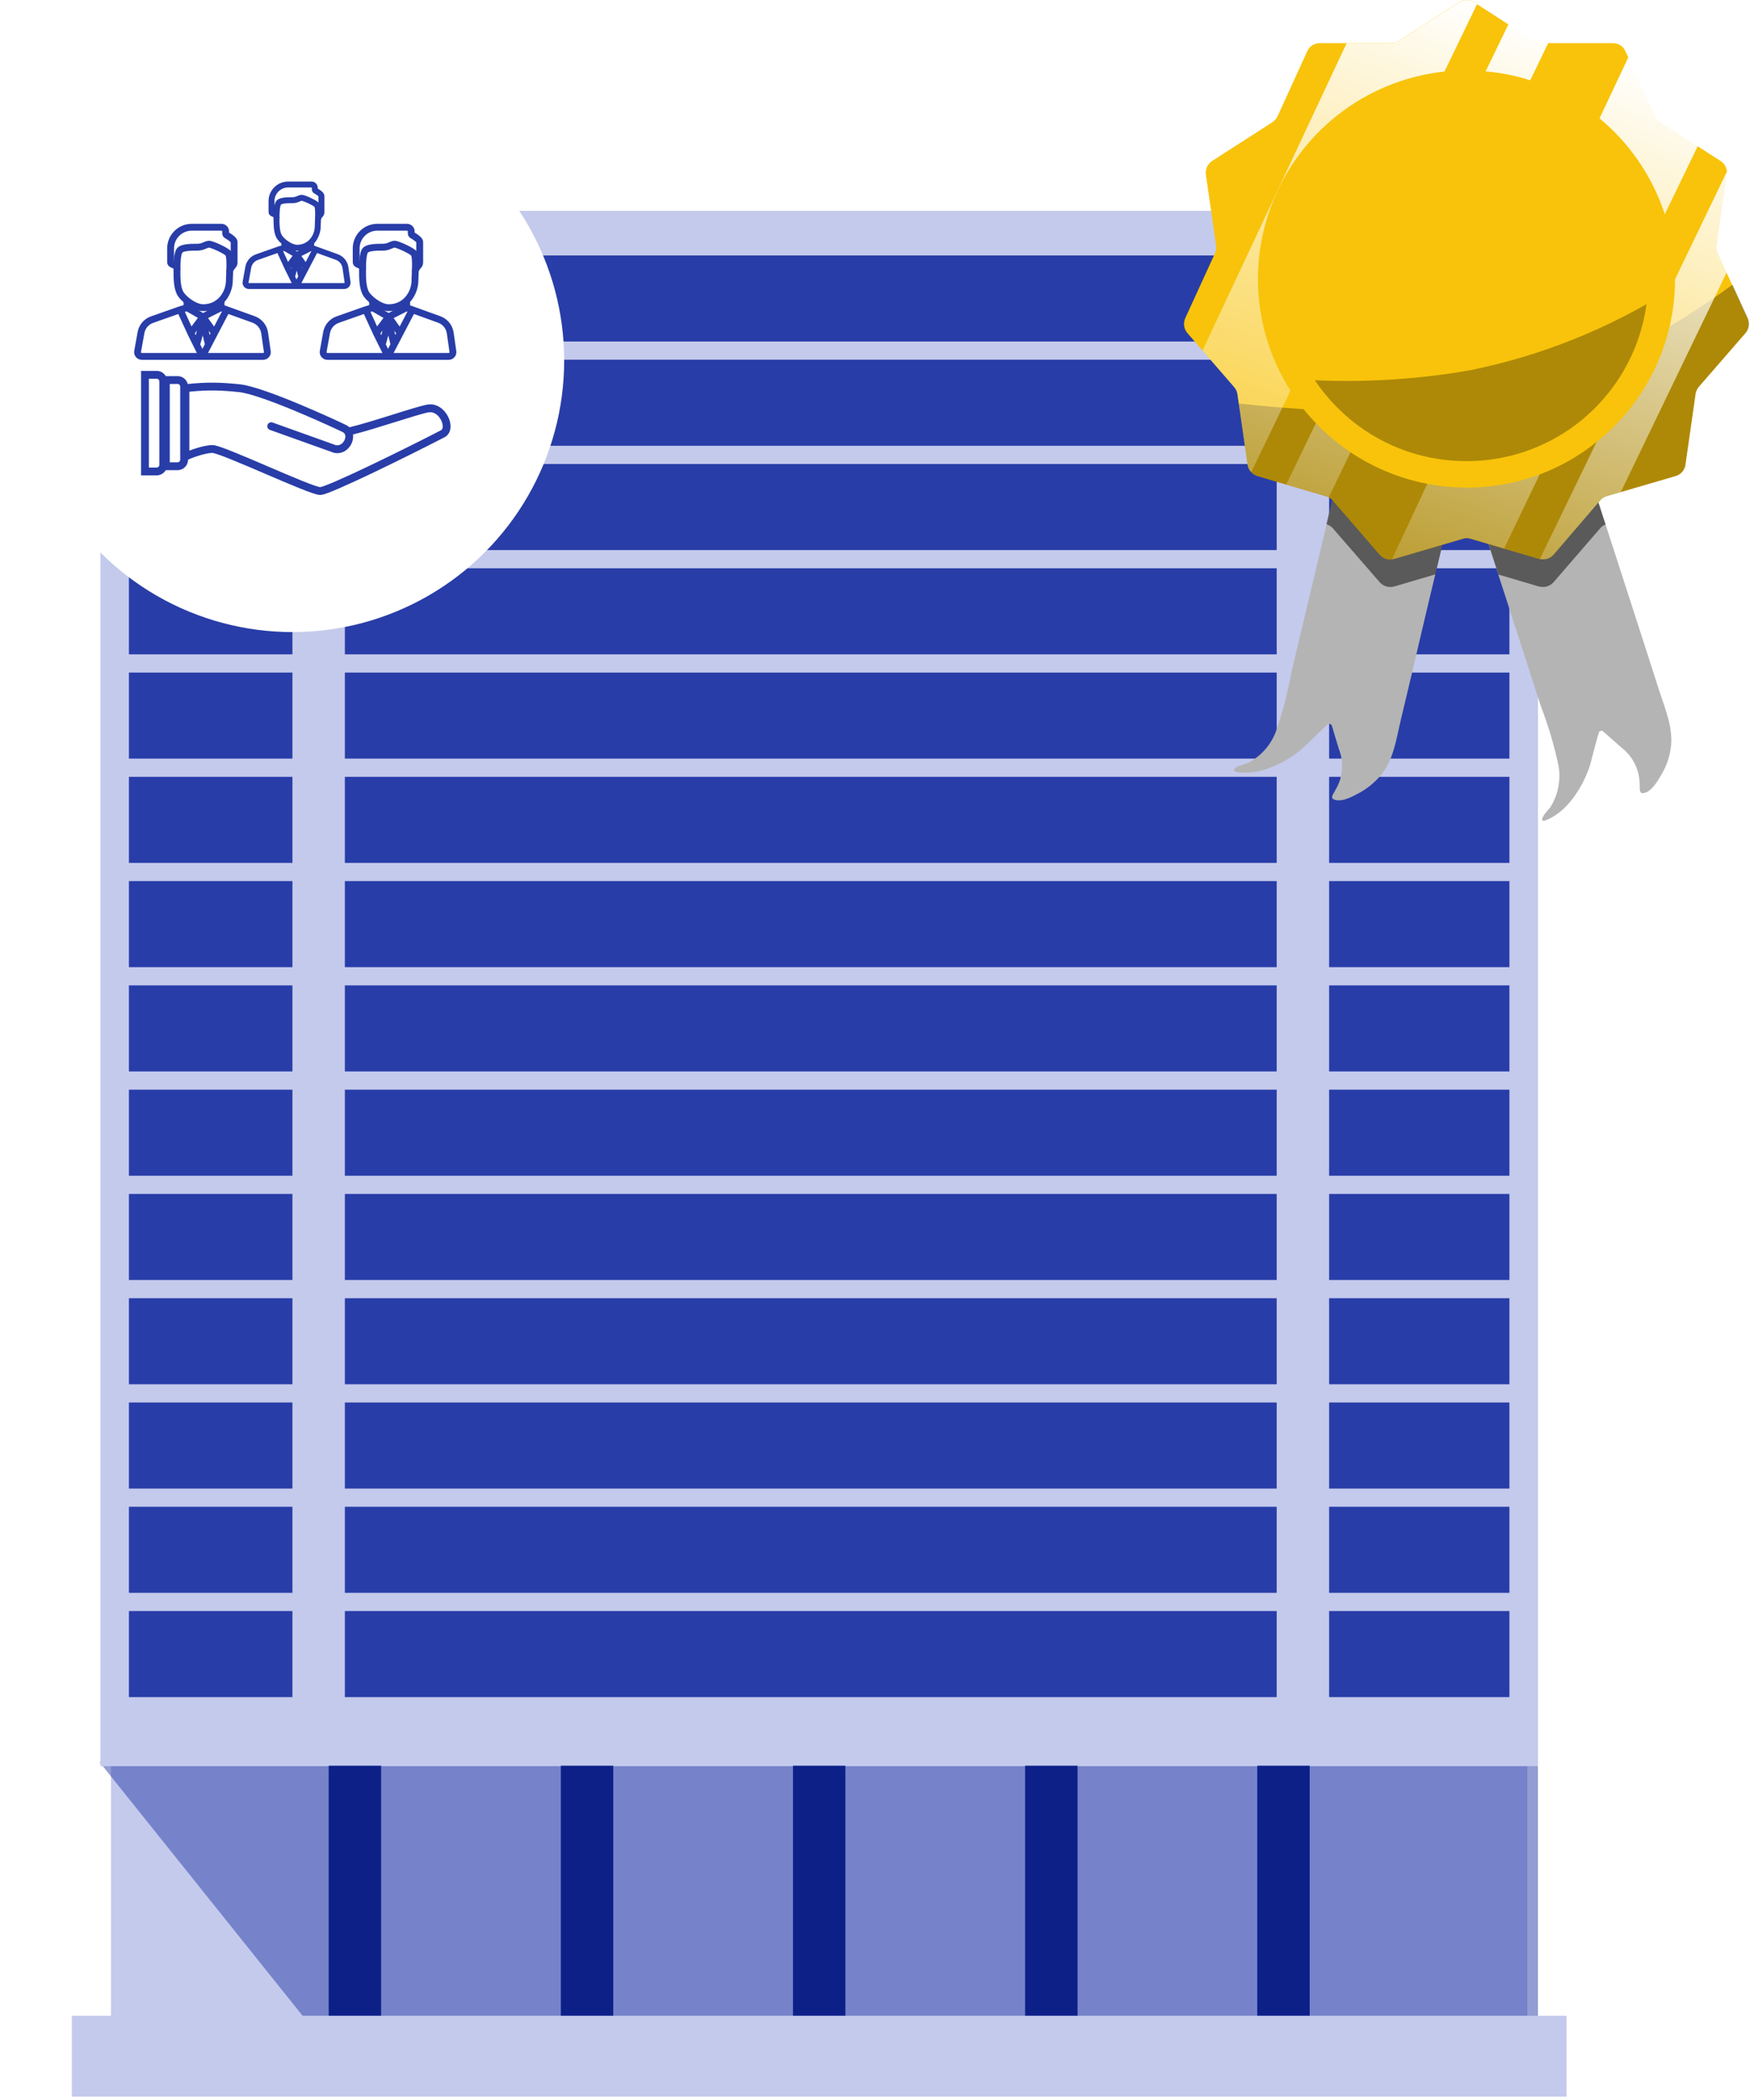 <svg width="335" height="402" viewBox="0 0 335 402" fill="none" xmlns="http://www.w3.org/2000/svg">
<path d="M292.384 338.008H21.242V393.461H292.384V338.008Z" fill="#C4CAEC"/>
<path opacity="0.5" fill-rule="evenodd" clip-rule="evenodd" d="M294.402 338.031L294.411 393.461H77.923L63.977 393.433L19.039 337.297L77.923 337.108V338.008L294.402 338.031Z" fill="#283DA8"/>
<path d="M294.412 40.363H19.219V338.096H294.412V40.363Z" fill="#C4CAEC"/>
<path d="M288.947 48.901H24.682V65.377H288.947V48.901Z" fill="#283DA8"/>
<path d="M288.947 68.86H24.682V85.335H288.947V68.86Z" fill="#283DA8"/>
<path d="M288.947 88.824H24.682V105.299H288.947V88.824Z" fill="#283DA8"/>
<path d="M288.947 108.784H24.682V125.259H288.947V108.784Z" fill="#283DA8"/>
<path d="M288.947 128.748H24.682V145.219H288.947V128.748Z" fill="#283DA8"/>
<path d="M288.947 148.707H24.682V165.182H288.947V148.707Z" fill="#283DA8"/>
<path d="M288.947 168.667H24.682V185.142H288.947V168.667Z" fill="#283DA8"/>
<path d="M288.947 188.631H24.682V205.106H288.947V188.631Z" fill="#283DA8"/>
<path d="M288.947 208.595H24.682V225.07H288.947V208.595Z" fill="#283DA8"/>
<path d="M288.947 228.554H24.682V245.029H288.947V228.554Z" fill="#283DA8"/>
<path d="M288.947 248.518H24.682V264.988H288.947V248.518Z" fill="#283DA8"/>
<path d="M288.947 268.478H24.682V284.953H288.947V268.478Z" fill="#283DA8"/>
<path d="M288.947 288.437H24.682V304.912H288.947V288.437Z" fill="#283DA8"/>
<path d="M288.947 308.4H24.682V324.876H288.947V308.4Z" fill="#283DA8"/>
<path d="M66.016 42.502H55.978V335.966H66.016V42.502Z" fill="#C4CAEC"/>
<path d="M254.429 42.502H244.396V335.966H254.429V42.502Z" fill="#C4CAEC"/>
<path d="M72.956 338.008H62.924V393.461H72.956V338.008Z" fill="#0C2088"/>
<path d="M117.394 338.008H107.361V393.461H117.394V338.008Z" fill="#0C2088"/>
<path d="M161.831 338.008H151.799V393.461H161.831V338.008Z" fill="#0C2088"/>
<path d="M206.275 338.008H196.238V393.461H206.275V338.008Z" fill="#0C2088"/>
<path d="M250.714 338.008H240.682V393.461H250.714V338.008Z" fill="#0C2088"/>
<path d="M299.874 385.874H13.754V401.353H299.874V385.874Z" fill="#C4CAEC"/>
<path d="M282.206 78.569C281.423 81.848 280.654 85.115 279.857 88.394C279.776 88.772 279.682 89.177 279.587 89.555C278.427 94.441 277.279 99.326 276.105 104.225C275.66 106.128 275.215 108.031 274.756 109.934C274.135 112.539 273.501 115.157 272.893 117.762C271.993 121.595 271.094 125.428 270.194 129.261C269.501 132.131 268.817 134.997 268.143 137.858C267.265 141.542 266.793 145.483 264.242 148.493C263.131 149.813 261.786 150.915 260.274 151.746C258.992 152.447 256.954 153.581 255.483 153.095C254.444 152.744 255.362 151.854 255.618 151.26C256.333 150.093 256.767 148.776 256.886 147.413C257.006 146.05 256.807 144.678 256.306 143.405L254.957 138.938C254.931 138.855 254.886 138.78 254.824 138.719C254.761 138.659 254.685 138.615 254.602 138.592C254.518 138.569 254.43 138.568 254.346 138.588C254.262 138.609 254.184 138.65 254.12 138.708C252.77 139.909 249.774 142.892 249.356 143.257C246.171 145.956 241.109 148.588 236.696 147.764C236.494 147.764 236.264 147.656 236.237 147.454C236.143 146.806 238.356 146.266 238.802 146.104C241.272 144.852 243.194 142.733 244.2 140.152C245.516 136.392 246.532 132.534 247.237 128.613C248.006 125.347 248.789 122.108 249.558 118.842L252.433 106.776L253.958 100.325L255.645 93.212C256.752 88.543 257.863 83.877 258.979 79.217C264.903 78.96 270.828 78.758 276.753 78.677H277.9C279.331 78.623 280.775 78.609 282.206 78.569Z" fill="#B4B4B4"/>
<path d="M319.818 143.324C319.562 145.038 318.98 146.687 318.104 148.183C317.375 149.438 316.228 151.476 314.717 151.813C313.65 152.056 313.961 150.815 313.88 150.18C313.878 148.814 313.563 147.466 312.96 146.24C312.356 145.014 311.48 143.943 310.398 143.108L306.889 140.018C306.824 139.959 306.745 139.919 306.66 139.899C306.575 139.88 306.487 139.882 306.403 139.906C306.319 139.931 306.243 139.976 306.182 140.038C306.12 140.1 306.076 140.177 306.052 140.261C305.526 141.975 304.5 146.105 304.338 146.604C302.988 150.653 300.033 155.457 295.849 157.05C295.66 157.117 295.417 157.171 295.282 157.05C294.877 156.537 296.497 154.918 296.78 154.526C298.265 152.17 298.823 149.347 298.346 146.604C297.522 142.709 296.389 138.887 294.958 135.173C293.919 131.987 292.907 128.802 291.881 125.617C290.599 121.69 289.33 117.749 288.061 113.821C287.657 112.539 287.238 111.271 286.82 110.002C285.812 106.844 284.795 103.695 283.77 100.555L279.856 88.408L279.275 86.572L276.725 78.664H277.872C279.329 78.664 280.773 78.664 282.204 78.596C288.169 78.448 294.094 78.11 300.006 77.651C300.788 80.094 301.598 82.55 302.381 85.007L307.01 99.353C307.118 99.704 307.253 100.055 307.361 100.42L311.289 112.566L314.933 123.836C315.823 126.629 316.741 129.437 317.632 132.244C318.793 135.834 320.399 139.478 319.818 143.324Z" fill="#B4B4B4"/>
<g style="mix-blend-mode:soft-light" opacity="0.5">
<path d="M307.361 100.392C306.976 100.534 306.633 100.771 306.363 101.08L297.388 111.459C297.067 111.818 296.657 112.085 296.199 112.232C295.741 112.379 295.252 112.401 294.783 112.296H294.661L287.913 110.298L286.847 110.001C285.839 106.843 284.823 103.694 283.797 100.554L279.883 88.407C279.802 88.785 279.708 89.19 279.613 89.568C278.452 94.454 277.305 99.339 276.131 104.238C275.686 106.141 275.24 108.044 274.781 109.947L266.859 112.282L266.441 112.35C266.014 112.398 265.582 112.343 265.181 112.19C264.779 112.038 264.42 111.792 264.133 111.472L255.131 101.121C254.915 100.879 254.654 100.681 254.362 100.54C254.226 100.457 254.081 100.389 253.93 100.338L255.617 93.225C256.723 88.556 257.835 83.891 258.95 79.23C264.875 78.973 270.8 78.771 276.725 78.69H277.872C279.33 78.69 280.774 78.69 282.204 78.623C288.17 78.474 294.095 78.137 300.006 77.678C300.789 80.121 301.599 82.577 302.381 85.033L307.011 99.38C307.119 99.677 307.253 100.028 307.361 100.392Z" fill="black"/>
</g>
<path d="M334.206 63.681L325.204 74.047C324.88 74.433 324.665 74.899 324.583 75.396L322.64 88.974C322.57 89.471 322.358 89.938 322.031 90.318C321.703 90.699 321.272 90.977 320.791 91.119L310.264 94.197L307.565 94.979C307.078 95.126 306.643 95.406 306.309 95.789L297.388 106.181C297.067 106.538 296.656 106.802 296.198 106.947C295.74 107.091 295.252 107.111 294.784 107.005H294.662L287.914 105.021L281.503 103.145C281.026 102.983 280.509 102.983 280.032 103.145L266.86 107.005L266.441 107.086C266.015 107.133 265.583 107.079 265.181 106.926C264.78 106.774 264.421 106.528 264.133 106.208L255.158 95.83C254.943 95.584 254.682 95.382 254.389 95.236C254.236 95.145 254.073 95.072 253.903 95.02L246.251 92.779L240.704 91.133C240.251 90.999 239.845 90.742 239.53 90.391C239.162 90.026 238.921 89.553 238.841 89.041L237.141 77.245L236.884 75.464C236.819 74.964 236.608 74.495 236.277 74.114L230.19 67.096L227.289 63.749C226.965 63.363 226.755 62.895 226.684 62.396C226.612 61.898 226.681 61.389 226.884 60.928L232.593 48.458C232.8 48.002 232.87 47.495 232.795 47L230.838 33.409C230.775 32.91 230.852 32.402 231.062 31.944C231.272 31.486 231.606 31.096 232.026 30.818L243.579 23.395C243.994 23.118 244.329 22.736 244.55 22.288L250.246 9.804C250.452 9.343 250.787 8.95 251.211 8.675C251.635 8.4 252.129 8.253 252.635 8.252H266.347C266.848 8.256 267.34 8.115 267.764 7.847L279.303 0.424C279.724 0.148 280.217 0 280.72 0C281.224 0 281.717 0.148 282.138 0.424L282.758 0.816L288.778 4.689L293.69 7.847C294.096 8.099 294.562 8.239 295.04 8.252H308.766C309.272 8.251 309.767 8.397 310.191 8.673C310.615 8.948 310.95 9.342 311.155 9.804L311.681 10.952L316.863 22.288C317.072 22.744 317.41 23.129 317.835 23.395L324.934 27.97L329.374 30.818C329.688 31.023 329.955 31.291 330.16 31.604C330.364 31.918 330.501 32.271 330.562 32.64C330.589 32.896 330.589 33.154 330.562 33.409L328.605 47C328.528 47.497 328.603 48.005 328.821 48.458L330.495 52.142L331.574 54.504L334.517 60.928C334.718 61.372 334.796 61.863 334.742 62.348C334.687 62.833 334.502 63.294 334.206 63.681Z" fill="url(#paint0_linear_208_6423)"/>
<g style="mix-blend-mode:soft-light" opacity="0.3">
<path d="M334.204 63.683L325.202 74.048C324.878 74.434 324.663 74.9 324.581 75.398L322.638 88.975C322.568 89.472 322.356 89.939 322.028 90.32C321.701 90.7 321.27 90.978 320.789 91.121L310.262 94.198L307.562 94.981C307.076 95.127 306.641 95.408 306.307 95.791L297.386 106.183C297.064 106.539 296.653 106.804 296.196 106.948C295.738 107.093 295.249 107.113 294.781 107.006H294.66L287.912 105.022L281.501 103.146C281.024 102.985 280.507 102.985 280.03 103.146L266.857 107.006L266.439 107.087C266.012 107.135 265.58 107.08 265.179 106.928C264.778 106.775 264.418 106.529 264.131 106.21L255.156 95.831C254.941 95.585 254.68 95.383 254.387 95.237C254.234 95.146 254.071 95.074 253.901 95.022L246.249 92.781L240.702 91.135C240.249 91.001 239.843 90.744 239.528 90.392C239.16 90.027 238.919 89.554 238.839 89.043L237.139 77.247C252.619 78.921 268.18 79.568 283.458 76.626C301.003 73.239 317.199 65.141 331.653 54.492L334.595 60.916C334.789 61.369 334.854 61.867 334.785 62.354C334.716 62.842 334.515 63.302 334.204 63.683Z" fill="black"/>
</g>
<g style="mix-blend-mode:soft-light">
<path d="M282.769 0.75L276.507 13.72L276.007 14.759L273.821 19.293L249.717 69.23L247.517 73.791L247.044 74.79L239.527 90.378C239.159 90.013 238.918 89.54 238.839 89.029L236.882 75.478C236.816 74.979 236.605 74.509 236.274 74.129L230.188 67.111L257.787 8.267H266.344C266.845 8.27 267.337 8.13 267.761 7.862L279.314 0.439C279.735 0.162 280.227 0.015 280.731 0.015C281.235 0.015 281.727 0.162 282.148 0.439L282.769 0.75Z" fill="url(#paint1_linear_208_6423)"/>
<path d="M296.402 8.186L292.92 15.393L292.501 16.284L290.639 20.049L260.758 81.957L258.95 85.722L258.531 86.586L254.361 95.21C254.208 95.119 254.045 95.046 253.875 94.994L246.223 92.754L251.891 81.012L252.336 80.094L254.28 76.045L282.015 18.605L283.958 14.556L284.404 13.639L288.79 4.583L293.703 7.741C294.109 7.993 294.574 8.132 295.052 8.146L296.402 8.186Z" fill="url(#paint2_linear_208_6423)"/>
</g>
<g style="mix-blend-mode:soft-light">
<path d="M325.027 27.903L318.684 41.022L318.09 42.304L315.188 48.296L298.224 83.575L295.322 89.581L294.715 90.863L287.939 104.994L281.529 103.118C281.052 102.956 280.535 102.956 280.058 103.118L266.885 106.978L266.467 107.059L273.215 92.631L273.62 91.74L275.455 87.854L303.932 27.458L305.768 23.571L306.186 22.68L311.747 10.884L316.943 22.221C317.142 22.679 317.476 23.066 317.901 23.328L325.027 27.903Z" fill="url(#paint3_linear_208_6423)"/>
<path d="M328.682 46.933C328.605 47.43 328.68 47.938 328.898 48.391L330.571 52.075L310.26 94.211L307.56 94.993C307.074 95.14 306.639 95.421 306.305 95.803L297.384 106.182C297.062 106.538 296.651 106.803 296.194 106.947C295.736 107.092 295.247 107.112 294.779 107.005L305.576 84.723L306.575 82.644L319.72 55.355L320.733 53.29L330.706 32.573C330.733 32.829 330.733 33.087 330.706 33.343L328.682 46.933Z" fill="url(#paint4_linear_208_6423)"/>
</g>
<path d="M319.71 53.426C319.71 54.141 319.71 54.843 319.71 55.558C319.43 65.753 315.147 75.428 307.789 82.489C300.43 89.55 290.587 93.43 280.39 93.29C270.192 93.15 260.46 89.001 253.298 81.74C246.136 74.479 242.121 64.691 242.121 54.492C242.121 44.294 246.136 34.505 253.298 27.244C260.46 19.984 270.192 15.834 280.39 15.694C290.587 15.554 300.43 19.434 307.789 26.496C315.147 33.557 319.43 43.231 319.71 53.426Z" fill="url(#paint5_linear_208_6423)"/>
<g style="mix-blend-mode:soft-light" opacity="0.3">
<path d="M319.642 55.556C319.176 63.976 315.991 72.018 310.566 78.474C305.14 84.93 297.766 89.452 289.551 91.359C281.336 93.267 272.724 92.458 265.009 89.054C257.293 85.649 250.89 79.834 246.762 72.48C258.386 73.424 270.084 72.875 281.569 70.847C295.079 68.091 307.978 62.911 319.642 55.556Z" fill="black"/>
</g>
<path d="M318.688 41.02C316.723 35.016 313.364 29.561 308.886 25.104C304.407 20.647 298.938 17.314 292.924 15.377C290.158 14.489 287.302 13.914 284.408 13.663C283.206 13.555 281.978 13.488 280.75 13.488C279.306 13.488 277.889 13.569 276.512 13.704C266.712 14.753 257.645 19.387 251.056 26.717C244.466 34.047 240.819 43.553 240.815 53.41C240.798 60.986 242.963 68.408 247.05 74.788C248.432 77.029 250.057 79.111 251.895 80.996C255.622 84.894 260.101 87.997 265.06 90.117C270.019 92.237 275.357 93.331 280.75 93.332C285.509 93.337 290.23 92.491 294.692 90.835C298.593 89.384 302.238 87.32 305.489 84.721C310.219 80.991 314.04 76.237 316.666 70.815C319.291 65.394 320.652 59.447 320.645 53.423V53.288C320.634 49.122 319.974 44.983 318.688 41.02ZM298.228 83.574C292.902 86.673 286.845 88.295 280.683 88.271C278.916 88.271 277.152 88.14 275.406 87.879C267.157 86.622 259.637 82.44 254.216 76.097C252.42 74.018 250.888 71.724 249.655 69.268C246.943 63.958 245.641 58.041 245.872 52.084C246.104 46.127 247.862 40.329 250.978 35.246C254.094 30.163 258.463 25.965 263.667 23.056C268.87 20.147 274.734 18.622 280.696 18.63H281.965C290.092 18.924 297.86 22.055 303.92 27.478C309.979 32.902 313.949 40.277 315.139 48.322C315.394 50.015 315.52 51.725 315.516 53.437C315.527 59.534 313.935 65.528 310.901 70.817C307.867 76.106 303.497 80.505 298.228 83.574Z" fill="url(#paint6_linear_208_6423)"/>
<g filter="url(#filter0_d_208_6423)">
<circle cx="56" cy="65" r="52" fill="white"/>
</g>
<path fill-rule="evenodd" clip-rule="evenodd" d="M35.414 73.567C39.704 73.075 42.553 73.22 45.901 73.567C47.17 73.698 49.032 74.241 51.068 74.953C53.125 75.672 55.427 76.588 57.602 77.5C61.947 79.322 65.837 81.149 66.332 81.405C66.548 81.517 66.733 81.648 66.889 81.795C68.964 81.307 72.05 80.346 74.943 79.44C75.047 79.407 75.151 79.375 75.254 79.343C78.044 78.469 80.657 77.65 81.804 77.453C83.666 77.132 85.1 78.425 85.765 79.731C86.106 80.4 86.298 81.16 86.24 81.867C86.181 82.589 85.847 83.316 85.089 83.707C81.487 85.57 75.994 88.313 71.211 90.592C68.82 91.731 66.6 92.757 64.881 93.499C64.023 93.87 63.28 94.174 62.7 94.386C62.41 94.492 62.151 94.579 61.933 94.64C61.735 94.695 61.504 94.75 61.298 94.75C61.079 94.75 60.825 94.697 60.59 94.635C60.337 94.57 60.039 94.477 59.708 94.364C59.044 94.137 58.209 93.817 57.267 93.438C55.383 92.68 53.032 91.671 50.693 90.667L50.686 90.664C48.339 89.657 46.003 88.655 44.137 87.904C43.203 87.528 42.397 87.22 41.771 87.006C41.458 86.899 41.199 86.819 40.997 86.767C40.897 86.741 40.816 86.723 40.755 86.712C40.696 86.702 40.669 86.701 40.666 86.701C40.665 86.7 40.666 86.701 40.666 86.701C40.034 86.701 39.067 86.913 38.092 87.213C37.129 87.509 36.259 87.857 35.844 88.071L34.75 88.637V73.644L35.414 73.567ZM67.578 83.171C67.657 83.754 67.543 84.362 67.316 84.865C66.805 85.998 65.57 87.018 63.96 86.685L63.909 86.674L51.667 82.292C51.277 82.153 51.074 81.723 51.214 81.333C51.353 80.944 51.783 80.74 52.173 80.88L64.31 85.225C65.025 85.349 65.646 84.919 65.949 84.248C66.27 83.535 66.085 82.966 65.643 82.737C65.2 82.508 61.353 80.699 57.023 78.883C54.861 77.977 52.59 77.074 50.573 76.369C48.536 75.657 46.822 75.17 45.747 75.058C42.65 74.738 40.035 74.596 36.25 74.985V86.263C36.675 86.099 37.158 85.931 37.651 85.779C38.649 85.472 39.797 85.2 40.666 85.2C40.885 85.2 41.139 85.254 41.374 85.315C41.627 85.38 41.925 85.473 42.256 85.587C42.92 85.813 43.755 86.133 44.697 86.512C46.581 87.27 48.931 88.279 51.271 89.283L51.278 89.286C53.625 90.293 55.961 91.296 57.827 92.046C58.761 92.422 59.567 92.731 60.193 92.944C60.506 93.051 60.765 93.131 60.967 93.184C61.067 93.21 61.148 93.227 61.209 93.238C61.26 93.247 61.287 93.249 61.295 93.25C61.296 93.25 61.298 93.249 61.302 93.249C61.322 93.245 61.39 93.234 61.527 93.196C61.694 93.149 61.913 93.076 62.184 92.977C62.726 92.779 63.438 92.488 64.287 92.122C65.981 91.39 68.181 90.374 70.566 89.237C75.333 86.966 80.812 84.23 84.4 82.375C84.581 82.281 84.716 82.099 84.745 81.745C84.775 81.376 84.674 80.894 84.428 80.411C83.921 79.414 83.01 78.767 82.059 78.931C81.013 79.111 78.448 79.914 75.522 80.83L75.391 80.871C72.673 81.722 69.706 82.648 67.578 83.171Z" fill="#283DA8"/>
<path fill-rule="evenodd" clip-rule="evenodd" d="M34 73.5H32.5V88.5H34C34.276 88.5 34.5 88.276 34.5 88V74C34.5 73.724 34.276 73.5 34 73.5ZM31 72V90H34C35.105 90 36 89.105 36 88V74C36 72.895 35.105 72 34 72H31Z" fill="#283DA8"/>
<path fill-rule="evenodd" clip-rule="evenodd" d="M30 72.5H28.5V89.5H30C30.276 89.5 30.5 89.276 30.5 89V73C30.5 72.724 30.276 72.5 30 72.5ZM27 71V91H30C31.105 91 32 90.105 32 89V73C32 71.895 31.105 71 30 71H27Z" fill="#283DA8"/>
<path fill-rule="evenodd" clip-rule="evenodd" d="M71.732 58.667L74.393 60.19L77.434 58.653V57.687H78.245V58.618L84.216 60.773C85.484 61.231 86.397 62.352 86.588 63.687L87.098 67.242C87.203 67.975 86.634 68.631 85.894 68.631H62.667C61.91 68.631 61.337 67.945 61.471 67.199L62.118 63.601C62.35 62.31 63.258 61.243 64.496 60.806L69.882 58.909L70.922 58.6V57.687H71.732V58.667ZM77.866 59.343L74.984 60.8L76.541 62.986L78.351 59.518L77.866 59.343ZM79.121 59.796L74.932 67.82H85.894C86.141 67.82 86.33 67.601 86.295 67.357L85.785 63.802C85.637 62.764 84.927 61.892 83.94 61.536L79.121 59.796ZM74.273 67.332L75 65.939L74.357 63.199L73.589 65.952L74.273 67.332ZM73.05 64.866L73.64 62.754L73.549 62.435L72.524 63.803L73.05 64.866ZM72.135 62.971L70.57 59.55L71.276 59.34L73.781 60.775L72.135 62.971ZM74.372 61.338L74.161 61.62L74.365 62.339L74.569 61.614L74.372 61.338ZM75.172 62.462L75.087 62.763L75.574 64.838L76.12 63.793L75.172 62.462ZM69.793 59.8L71.684 63.934L73.61 67.82H62.667C62.415 67.82 62.224 67.591 62.269 67.343L62.916 63.745C63.096 62.74 63.803 61.91 64.766 61.571L69.793 59.8Z" fill="#283DA8" stroke="#283DA8" stroke-width="0.5"/>
<path fill-rule="evenodd" clip-rule="evenodd" d="M74.965 46.452C75.132 46.391 75.323 46.337 75.531 46.337C75.656 46.337 75.799 46.367 75.93 46.401C76.07 46.438 76.23 46.49 76.4 46.551C76.741 46.673 77.143 46.841 77.541 47.026C77.94 47.211 78.342 47.415 78.682 47.613C79.011 47.804 79.32 48.009 79.502 48.198C79.644 48.346 79.722 48.549 79.771 48.727C79.823 48.917 79.859 49.14 79.884 49.376C79.933 49.849 79.943 50.421 79.936 50.988C79.929 51.557 79.905 52.133 79.882 52.617C79.878 52.699 79.874 52.778 79.871 52.854C79.853 53.231 79.839 53.524 79.839 53.691C79.839 56.155 78.054 59.308 74.416 59.308C73.46 59.308 72.401 58.82 71.538 58.222C70.674 57.624 69.914 56.852 69.592 56.183C69.282 55.54 69.137 54.761 69.066 54.019C68.994 53.276 68.994 52.536 68.994 51.96V51.948C68.994 51.371 68.994 50.489 69.065 49.675C69.101 49.267 69.156 48.863 69.241 48.518C69.323 48.188 69.447 47.845 69.665 47.619C69.87 47.406 70.151 47.271 70.434 47.18C70.721 47.087 71.046 47.029 71.374 46.991C72.024 46.916 72.74 46.916 73.291 46.916H73.302C73.783 46.916 74.144 46.793 74.47 46.657C74.519 46.637 74.571 46.615 74.624 46.592C74.738 46.543 74.858 46.492 74.965 46.452ZM74.781 47.406C74.41 47.56 73.935 47.727 73.302 47.727C72.74 47.727 72.067 47.727 71.467 47.796C71.167 47.831 70.9 47.881 70.682 47.951C70.46 48.023 70.322 48.105 70.249 48.181C70.188 48.245 70.103 48.408 70.028 48.712C69.957 49 69.907 49.357 69.873 49.745C69.805 50.521 69.805 51.372 69.805 51.954C69.805 52.535 69.805 53.24 69.873 53.942C69.941 54.648 70.074 55.316 70.322 55.831C70.558 56.321 71.191 56.996 71.999 57.556C72.808 58.116 73.701 58.497 74.416 58.497C77.468 58.497 79.028 55.86 79.028 53.691C79.028 53.502 79.043 53.184 79.061 52.808C79.065 52.734 79.069 52.657 79.072 52.579C79.095 52.097 79.119 51.532 79.126 50.978C79.133 50.421 79.122 49.886 79.077 49.46C79.055 49.247 79.025 49.073 78.989 48.942C78.954 48.814 78.923 48.768 78.919 48.761C78.918 48.761 78.918 48.76 78.918 48.761C78.822 48.66 78.601 48.503 78.275 48.314C77.961 48.132 77.582 47.939 77.2 47.761C76.818 47.584 76.44 47.426 76.126 47.314C75.969 47.257 75.833 47.214 75.723 47.185C75.669 47.171 75.624 47.161 75.589 47.155C75.572 47.152 75.558 47.15 75.547 47.149C75.542 47.148 75.538 47.148 75.536 47.148L75.532 47.148C75.532 47.148 75.531 47.148 75.531 47.148C75.461 47.148 75.373 47.166 75.244 47.213C75.157 47.245 75.073 47.282 74.974 47.324C74.916 47.349 74.853 47.376 74.781 47.406Z" fill="#283DA8" stroke="#283DA8" stroke-width="0.5"/>
<path fill-rule="evenodd" clip-rule="evenodd" d="M72.236 43.905C70.221 43.905 68.588 45.539 68.588 47.554V50.175C68.592 50.178 68.597 50.182 68.604 50.187C68.662 50.228 68.741 50.26 68.874 50.316C68.897 50.325 68.921 50.335 68.947 50.346C69.097 50.408 69.31 50.501 69.483 50.658C69.675 50.835 69.804 51.081 69.804 51.404H68.993C68.993 51.322 68.97 51.288 68.935 51.256C68.879 51.205 68.789 51.158 68.635 51.094C68.618 51.087 68.599 51.079 68.579 51.071C68.454 51.02 68.279 50.949 68.141 50.853C67.955 50.723 67.777 50.511 67.777 50.188V47.554C67.777 45.091 69.773 43.094 72.236 43.094H77.911C78.582 43.094 79.127 43.639 79.127 44.31V44.668C79.127 44.668 79.127 44.668 79.127 44.668C79.127 44.668 79.127 44.669 79.128 44.67C79.13 44.673 79.133 44.677 79.139 44.68C79.436 44.844 79.81 45.077 80.116 45.333C80.269 45.46 80.417 45.604 80.53 45.757C80.638 45.904 80.748 46.104 80.748 46.337V50.259C80.748 50.586 80.615 50.883 80.415 51.107C80.203 51.344 80.078 51.532 80.008 51.662C79.949 51.773 79.939 51.825 79.938 51.825C79.937 51.825 79.938 51.819 79.938 51.809H79.127C79.127 51.649 79.196 51.462 79.293 51.28C79.399 51.083 79.564 50.843 79.809 50.567C79.896 50.471 79.938 50.361 79.938 50.259V46.343C79.936 46.34 79.928 46.307 79.878 46.239C79.818 46.157 79.723 46.06 79.597 45.955C79.345 45.745 79.02 45.54 78.747 45.39C78.491 45.249 78.316 44.977 78.316 44.668V44.31C78.316 44.086 78.135 43.905 77.911 43.905H72.236Z" fill="#283DA8"/>
<path d="M79.127 44.668V44.31C79.127 43.639 78.582 43.094 77.911 43.094H72.236C69.773 43.094 67.777 45.091 67.777 47.554V50.188C67.777 50.511 67.955 50.723 68.141 50.853C68.279 50.949 68.454 51.02 68.579 51.071C68.599 51.079 68.618 51.087 68.635 51.094C68.789 51.158 68.879 51.205 68.935 51.256C68.97 51.288 68.993 51.322 68.993 51.404H69.804C69.804 51.081 69.675 50.835 69.483 50.658C69.31 50.501 69.097 50.408 68.947 50.346C68.921 50.335 68.897 50.325 68.874 50.316C68.741 50.26 68.662 50.228 68.604 50.187C68.597 50.182 68.592 50.178 68.588 50.175V47.554C68.588 45.539 70.221 43.905 72.236 43.905H77.911C78.135 43.905 78.316 44.086 78.316 44.31V44.668C78.316 44.977 78.491 45.249 78.747 45.39C79.02 45.54 79.345 45.745 79.597 45.955C79.723 46.06 79.818 46.157 79.878 46.239C79.928 46.307 79.936 46.34 79.938 46.343V50.259C79.938 50.361 79.896 50.471 79.809 50.567C79.564 50.843 79.399 51.083 79.293 51.28C79.196 51.462 79.127 51.649 79.127 51.809H79.938C79.938 51.819 79.937 51.825 79.938 51.825C79.939 51.825 79.949 51.773 80.008 51.662C80.078 51.532 80.203 51.344 80.415 51.107C80.615 50.883 80.748 50.586 80.748 50.259V46.337C80.748 46.104 80.638 45.904 80.53 45.757C80.417 45.604 80.269 45.46 80.116 45.333C79.81 45.077 79.436 44.844 79.139 44.68C79.133 44.677 79.13 44.673 79.128 44.67C79.127 44.669 79.127 44.668 79.127 44.668ZM79.127 44.668C79.127 44.668 79.127 44.668 79.127 44.668Z" stroke="#283DA8" stroke-width="0.5"/>
<path fill-rule="evenodd" clip-rule="evenodd" d="M54.767 47.242L56.858 48.439L59.249 47.231V46.471H59.887V47.203L64.58 48.897C65.577 49.257 66.294 50.138 66.445 51.187L66.846 53.982C66.928 54.558 66.481 55.074 65.899 55.074H47.642C47.046 55.074 46.596 54.535 46.701 53.949L47.21 51.12C47.392 50.105 48.106 49.266 49.079 48.923L53.313 47.431L54.13 47.189V46.471H54.767V47.242ZM59.589 47.773L57.324 48.918L58.547 50.636L59.97 47.91L59.589 47.773ZM60.575 48.129L57.283 54.436H65.899C66.093 54.436 66.242 54.264 66.215 54.072L65.814 51.278C65.697 50.462 65.139 49.776 64.364 49.496L60.575 48.129ZM56.764 54.052L57.336 52.957L56.831 50.804L56.227 52.968L56.764 54.052ZM55.803 52.114L56.267 50.454L56.196 50.204L55.389 51.279L55.803 52.114ZM55.084 50.625L53.854 47.936L54.409 47.771L56.378 48.898L55.084 50.625ZM56.842 49.341L56.676 49.562L56.837 50.128L56.997 49.558L56.842 49.341ZM57.471 50.224L57.405 50.461L57.787 52.092L58.216 51.27L57.471 50.224ZM53.243 48.132L54.729 51.382L56.243 54.436H47.642C47.443 54.436 47.293 54.257 47.328 54.061L47.837 51.233C47.979 50.443 48.534 49.791 49.291 49.524L53.243 48.132Z" fill="#283DA8" stroke="#283DA8" stroke-width="0.5"/>
<path fill-rule="evenodd" clip-rule="evenodd" d="M57.309 37.639C57.44 37.591 57.59 37.549 57.754 37.549C57.852 37.549 57.964 37.572 58.067 37.599C58.177 37.628 58.303 37.669 58.437 37.717C58.705 37.813 59.021 37.945 59.334 38.09C59.647 38.236 59.963 38.397 60.231 38.552C60.489 38.702 60.732 38.863 60.876 39.012C60.987 39.128 61.048 39.288 61.087 39.428C61.128 39.577 61.156 39.752 61.175 39.938C61.214 40.309 61.222 40.759 61.217 41.205C61.211 41.652 61.192 42.105 61.174 42.486C61.171 42.55 61.168 42.612 61.165 42.671C61.151 42.968 61.14 43.198 61.14 43.33C61.14 45.266 59.737 47.745 56.878 47.745C56.125 47.745 55.294 47.362 54.615 46.892C53.936 46.422 53.338 45.814 53.085 45.288C52.842 44.783 52.728 44.171 52.672 43.588C52.615 43.004 52.615 42.422 52.615 41.969V41.959C52.615 41.506 52.615 40.812 52.671 40.172C52.699 39.852 52.742 39.535 52.809 39.263C52.873 39.004 52.971 38.734 53.142 38.557C53.304 38.389 53.525 38.283 53.747 38.211C53.973 38.139 54.228 38.093 54.486 38.063C54.997 38.004 55.56 38.004 55.993 38.004H56.001C56.379 38.004 56.663 37.907 56.92 37.801C56.958 37.785 56.999 37.767 57.041 37.749C57.13 37.711 57.224 37.67 57.309 37.639ZM57.164 38.389C56.873 38.51 56.499 38.641 56.001 38.641C55.559 38.641 55.03 38.642 54.559 38.696C54.324 38.723 54.113 38.763 53.942 38.818C53.767 38.874 53.659 38.939 53.602 38.999C53.553 39.049 53.487 39.177 53.428 39.416C53.372 39.642 53.333 39.923 53.306 40.228C53.253 40.838 53.252 41.507 53.252 41.964C53.252 42.421 53.253 42.975 53.306 43.527C53.359 44.082 53.464 44.607 53.659 45.012C53.844 45.397 54.342 45.927 54.978 46.368C55.613 46.808 56.315 47.108 56.878 47.108C59.276 47.108 60.503 45.034 60.503 43.33C60.503 43.181 60.515 42.931 60.529 42.636C60.532 42.577 60.534 42.517 60.537 42.456C60.555 42.077 60.574 41.633 60.579 41.197C60.585 40.759 60.576 40.339 60.541 40.004C60.524 39.836 60.501 39.7 60.472 39.597C60.444 39.496 60.42 39.46 60.417 39.455C60.416 39.454 60.416 39.454 60.416 39.454C60.341 39.375 60.167 39.252 59.911 39.103C59.664 38.96 59.366 38.808 59.066 38.669C58.766 38.529 58.468 38.405 58.221 38.317C58.098 38.272 57.991 38.238 57.905 38.216C57.862 38.204 57.827 38.197 57.799 38.192C57.785 38.189 57.775 38.188 57.767 38.187C57.763 38.187 57.76 38.186 57.757 38.186L57.755 38.186C57.754 38.186 57.754 38.186 57.754 38.186C57.699 38.186 57.63 38.2 57.528 38.238C57.459 38.263 57.394 38.291 57.316 38.325C57.27 38.344 57.221 38.366 57.164 38.389Z" fill="#283DA8" stroke="#283DA8" stroke-width="0.5"/>
<path fill-rule="evenodd" clip-rule="evenodd" d="M55.163 35.637C53.579 35.637 52.295 36.922 52.295 38.505V40.566C52.298 40.569 52.303 40.572 52.308 40.576C52.354 40.608 52.416 40.633 52.521 40.676C52.538 40.684 52.557 40.692 52.577 40.7C52.695 40.749 52.863 40.822 52.999 40.946C53.15 41.085 53.251 41.278 53.251 41.532H52.614C52.614 41.467 52.596 41.441 52.568 41.416C52.524 41.376 52.453 41.339 52.332 41.288C52.319 41.283 52.304 41.277 52.288 41.27C52.19 41.23 52.053 41.174 51.944 41.099C51.798 40.997 51.658 40.83 51.658 40.576V38.505C51.658 36.57 53.227 35 55.163 35H59.624C60.152 35 60.58 35.428 60.58 35.956V36.237C60.58 36.237 60.58 36.237 60.58 36.237C60.58 36.237 60.58 36.238 60.581 36.239C60.582 36.241 60.585 36.244 60.589 36.247C60.822 36.375 61.117 36.559 61.358 36.76C61.477 36.86 61.594 36.973 61.683 37.093C61.768 37.208 61.854 37.366 61.854 37.549V40.632C61.854 40.889 61.749 41.122 61.592 41.298C61.426 41.485 61.327 41.632 61.272 41.735C61.226 41.822 61.218 41.863 61.217 41.863C61.217 41.863 61.217 41.858 61.217 41.85H60.58C60.58 41.725 60.634 41.578 60.71 41.435C60.793 41.279 60.923 41.091 61.116 40.874C61.184 40.798 61.217 40.712 61.217 40.632V37.553C61.216 37.551 61.21 37.525 61.17 37.472C61.123 37.407 61.048 37.332 60.949 37.249C60.751 37.084 60.495 36.923 60.281 36.805C60.08 36.694 59.943 36.48 59.943 36.237V35.956C59.943 35.78 59.8 35.637 59.624 35.637H55.163Z" fill="#283DA8"/>
<path d="M60.58 36.237V35.956C60.58 35.428 60.152 35 59.624 35H55.163C53.227 35 51.658 36.57 51.658 38.505V40.576C51.658 40.83 51.798 40.997 51.944 41.099C52.053 41.174 52.19 41.23 52.288 41.27C52.304 41.277 52.319 41.283 52.332 41.288C52.453 41.339 52.524 41.376 52.568 41.416C52.596 41.441 52.614 41.467 52.614 41.532H53.251C53.251 41.278 53.15 41.085 52.999 40.946C52.863 40.822 52.695 40.749 52.577 40.7C52.557 40.692 52.538 40.684 52.521 40.676C52.416 40.633 52.354 40.608 52.308 40.576C52.303 40.572 52.298 40.569 52.295 40.566V38.505C52.295 36.922 53.579 35.637 55.163 35.637H59.624C59.8 35.637 59.943 35.78 59.943 35.956V36.237C59.943 36.48 60.08 36.694 60.281 36.805C60.495 36.923 60.751 37.084 60.949 37.249C61.048 37.332 61.123 37.407 61.17 37.472C61.21 37.525 61.216 37.551 61.217 37.553V40.632C61.217 40.712 61.184 40.798 61.116 40.874C60.923 41.091 60.793 41.279 60.71 41.435C60.634 41.578 60.58 41.725 60.58 41.85H61.217C61.217 41.858 61.217 41.863 61.217 41.863C61.218 41.863 61.226 41.822 61.272 41.735C61.327 41.632 61.426 41.485 61.592 41.298C61.749 41.122 61.854 40.889 61.854 40.632V37.549C61.854 37.366 61.768 37.208 61.683 37.093C61.594 36.973 61.477 36.86 61.358 36.76C61.117 36.559 60.822 36.375 60.589 36.247C60.585 36.244 60.582 36.241 60.581 36.239C60.58 36.238 60.58 36.237 60.58 36.237ZM60.58 36.237C60.58 36.237 60.58 36.237 60.58 36.237Z" stroke="#283DA8" stroke-width="0.5"/>
<path fill-rule="evenodd" clip-rule="evenodd" d="M36.207 58.667L38.867 60.19L41.909 58.653V57.687H42.719V58.618L48.69 60.773C49.959 61.231 50.871 62.352 51.063 63.687L51.572 67.242C51.677 67.975 51.109 68.631 50.369 68.631H27.142C26.384 68.631 25.811 67.945 25.945 67.199L26.593 63.601C26.825 62.31 27.733 61.243 28.971 60.806L34.357 58.909L35.396 58.6V57.687H36.207V58.667ZM42.341 59.343L39.459 60.8L41.016 62.986L42.826 59.518L42.341 59.343ZM43.595 59.796L39.407 67.82H50.369C50.615 67.82 50.805 67.601 50.77 67.357L50.26 63.802C50.111 62.764 49.402 61.892 48.415 61.536L43.595 59.796ZM38.748 67.332L39.474 65.939L38.832 63.199L38.064 65.952L38.748 67.332ZM37.525 64.866L38.114 62.754L38.024 62.435L36.998 63.803L37.525 64.866ZM36.609 62.971L35.045 59.55L35.751 59.34L38.256 60.775L36.609 62.971ZM38.847 61.338L38.635 61.62L38.839 62.339L39.044 61.614L38.847 61.338ZM39.647 62.462L39.562 62.763L40.049 64.838L40.595 63.793L39.647 62.462ZM34.267 59.8L36.159 63.934L38.085 67.82H27.142C26.89 67.82 26.698 67.591 26.743 67.343L27.39 63.745C27.571 62.74 28.277 61.91 29.24 61.571L34.267 59.8Z" fill="#283DA8" stroke="#283DA8" stroke-width="0.5"/>
<path fill-rule="evenodd" clip-rule="evenodd" d="M39.44 46.452C39.607 46.391 39.798 46.337 40.006 46.337C40.13 46.337 40.273 46.367 40.404 46.401C40.544 46.438 40.704 46.49 40.875 46.551C41.216 46.673 41.618 46.841 42.016 47.026C42.414 47.211 42.816 47.415 43.157 47.613C43.486 47.804 43.795 48.009 43.977 48.198C44.119 48.346 44.196 48.549 44.245 48.727C44.298 48.917 44.334 49.14 44.358 49.376C44.408 49.849 44.418 50.421 44.411 50.988C44.404 51.557 44.379 52.133 44.356 52.617C44.353 52.699 44.349 52.778 44.345 52.854C44.327 53.231 44.313 53.524 44.313 53.691C44.313 56.155 42.529 59.308 38.891 59.308C37.934 59.308 36.876 58.82 36.013 58.222C35.149 57.624 34.388 56.852 34.066 56.183C33.757 55.54 33.612 54.761 33.54 54.019C33.469 53.276 33.469 52.536 33.469 51.96V51.948C33.469 51.371 33.469 50.489 33.54 49.675C33.576 49.267 33.63 48.863 33.716 48.518C33.797 48.188 33.922 47.845 34.139 47.619C34.345 47.406 34.626 47.271 34.908 47.18C35.196 47.087 35.521 47.029 35.848 46.991C36.499 46.916 37.214 46.916 37.766 46.916H37.776C38.257 46.916 38.618 46.793 38.945 46.657C38.993 46.637 39.045 46.615 39.099 46.592C39.212 46.543 39.332 46.492 39.44 46.452ZM39.256 47.406C38.885 47.56 38.41 47.727 37.776 47.727C37.214 47.727 36.541 47.727 35.941 47.796C35.642 47.831 35.375 47.881 35.157 47.951C34.934 48.023 34.797 48.105 34.724 48.181C34.662 48.245 34.578 48.408 34.503 48.712C34.431 49 34.382 49.357 34.348 49.745C34.28 50.521 34.279 51.372 34.279 51.954C34.279 52.535 34.28 53.24 34.347 53.942C34.415 54.648 34.549 55.316 34.797 55.831C35.032 56.321 35.665 56.996 36.474 57.556C37.283 58.116 38.176 58.497 38.891 58.497C41.943 58.497 43.503 55.86 43.503 53.691C43.503 53.502 43.518 53.184 43.536 52.808C43.539 52.734 43.543 52.657 43.547 52.579C43.569 52.097 43.593 51.532 43.6 50.978C43.607 50.421 43.597 49.886 43.552 49.46C43.53 49.247 43.5 49.073 43.464 48.942C43.429 48.814 43.398 48.768 43.394 48.761C43.393 48.761 43.393 48.76 43.393 48.761C43.297 48.66 43.076 48.503 42.75 48.314C42.436 48.132 42.057 47.939 41.675 47.761C41.293 47.584 40.914 47.426 40.601 47.314C40.444 47.257 40.307 47.214 40.198 47.185C40.144 47.171 40.099 47.161 40.063 47.155C40.046 47.152 40.032 47.15 40.022 47.149C40.017 47.148 40.013 47.148 40.01 47.148L40.007 47.148C40.006 47.148 40.006 47.148 40.006 47.148C39.935 47.148 39.848 47.166 39.719 47.213C39.631 47.245 39.547 47.282 39.448 47.324C39.391 47.349 39.328 47.376 39.256 47.406Z" fill="#283DA8" stroke="#283DA8" stroke-width="0.5"/>
<path fill-rule="evenodd" clip-rule="evenodd" d="M36.711 43.905C34.696 43.905 33.063 45.539 33.063 47.554V50.175C33.066 50.178 33.072 50.182 33.078 50.187C33.137 50.228 33.215 50.26 33.349 50.316C33.371 50.325 33.395 50.335 33.421 50.346C33.571 50.408 33.785 50.501 33.957 50.658C34.15 50.835 34.279 51.081 34.279 51.404H33.468C33.468 51.322 33.445 51.288 33.409 51.256C33.354 51.205 33.263 51.158 33.109 51.094C33.092 51.087 33.074 51.079 33.054 51.071C32.928 51.02 32.754 50.949 32.616 50.853C32.429 50.723 32.252 50.511 32.252 50.188V47.554C32.252 45.091 34.248 43.094 36.711 43.094H42.386C43.057 43.094 43.602 43.639 43.602 44.31V44.668C43.602 44.668 43.602 44.668 43.602 44.668C43.602 44.668 43.602 44.669 43.603 44.67C43.604 44.673 43.608 44.677 43.614 44.68C43.91 44.844 44.285 45.077 44.591 45.333C44.743 45.46 44.892 45.604 45.005 45.757C45.113 45.904 45.223 46.104 45.223 46.337V50.259C45.223 50.586 45.089 50.883 44.889 51.107C44.678 51.344 44.553 51.532 44.483 51.662C44.423 51.773 44.413 51.825 44.412 51.825C44.412 51.825 44.412 51.819 44.412 51.809H43.602C43.602 51.649 43.67 51.462 43.768 51.28C43.873 51.083 44.038 50.843 44.284 50.567C44.37 50.471 44.412 50.361 44.412 50.259V46.343C44.411 46.34 44.403 46.307 44.353 46.239C44.292 46.157 44.197 46.06 44.071 45.955C43.82 45.745 43.494 45.54 43.222 45.39C42.966 45.249 42.791 44.977 42.791 44.668V44.31C42.791 44.086 42.609 43.905 42.386 43.905H36.711Z" fill="#283DA8"/>
<path d="M43.602 44.668V44.31C43.602 43.639 43.057 43.094 42.386 43.094H36.711C34.248 43.094 32.252 45.091 32.252 47.554V50.188C32.252 50.511 32.429 50.723 32.616 50.853C32.754 50.949 32.928 51.02 33.054 51.071C33.074 51.079 33.092 51.087 33.109 51.094C33.263 51.158 33.354 51.205 33.409 51.256C33.445 51.288 33.468 51.322 33.468 51.404H34.279C34.279 51.081 34.15 50.835 33.957 50.658C33.785 50.501 33.571 50.408 33.421 50.346C33.395 50.335 33.371 50.325 33.349 50.316C33.215 50.26 33.137 50.228 33.078 50.187C33.072 50.182 33.066 50.178 33.063 50.175V47.554C33.063 45.539 34.696 43.905 36.711 43.905H42.386C42.609 43.905 42.791 44.086 42.791 44.31V44.668C42.791 44.977 42.966 45.249 43.222 45.39C43.494 45.54 43.82 45.745 44.071 45.955C44.197 46.06 44.292 46.157 44.353 46.239C44.403 46.307 44.411 46.34 44.412 46.343V50.259C44.412 50.361 44.37 50.471 44.284 50.567C44.038 50.843 43.873 51.083 43.768 51.28C43.67 51.462 43.602 51.649 43.602 51.809H44.412C44.412 51.819 44.412 51.825 44.412 51.825C44.413 51.825 44.423 51.773 44.483 51.662C44.553 51.532 44.678 51.344 44.889 51.107C45.089 50.883 45.223 50.586 45.223 50.259V46.337C45.223 46.104 45.113 45.904 45.005 45.757C44.892 45.604 44.743 45.46 44.591 45.333C44.285 45.077 43.91 44.844 43.614 44.68C43.608 44.677 43.604 44.673 43.603 44.67C43.602 44.669 43.602 44.668 43.602 44.668ZM43.602 44.668C43.602 44.668 43.602 44.668 43.602 44.668Z" stroke="#283DA8" stroke-width="0.5"/>
<defs>
<filter id="filter0_d_208_6423" x="0" y="13" width="112" height="112" filterUnits="userSpaceOnUse" color-interpolation-filters="sRGB">
<feFlood flood-opacity="0" result="BackgroundImageFix"/>
<feColorMatrix in="SourceAlpha" type="matrix" values="0 0 0 0 0 0 0 0 0 0 0 0 0 0 0 0 0 0 127 0" result="hardAlpha"/>
<feOffset dy="4"/>
<feGaussianBlur stdDeviation="2"/>
<feComposite in2="hardAlpha" operator="out"/>
<feColorMatrix type="matrix" values="0 0 0 0 0 0 0 0 0 0 0 0 0 0 0 0 0 0 0.25 0"/>
<feBlend mode="normal" in2="BackgroundImageFix" result="effect1_dropShadow_208_6423"/>
<feBlend mode="normal" in="SourceGraphic" in2="effect1_dropShadow_208_6423" result="shape"/>
</filter>
<linearGradient id="paint0_linear_208_6423" x1="251.103" y1="119.924" x2="313.009" y2="-37.717" gradientUnits="userSpaceOnUse">
<stop stop-color="#F8C30A"/>
<stop offset="1" stop-color="#F8C30A"/>
</linearGradient>
<linearGradient id="paint1_linear_208_6423" x1="270.433" y1="-4.474" x2="225.855" y2="118.113" gradientUnits="userSpaceOnUse">
<stop stop-color="white"/>
<stop offset="1" stop-color="white" stop-opacity="0"/>
</linearGradient>
<linearGradient id="paint2_linear_208_6423" x1="288.857" y1="2.221" x2="244.279" y2="124.807" gradientUnits="userSpaceOnUse">
<stop stop-color="white"/>
<stop offset="1" stop-color="white" stop-opacity="0"/>
</linearGradient>
<linearGradient id="paint3_linear_208_6423" x1="315.877" y1="12.045" x2="271.298" y2="134.632" gradientUnits="userSpaceOnUse">
<stop stop-color="white"/>
<stop offset="1" stop-color="white" stop-opacity="0"/>
</linearGradient>
<linearGradient id="paint4_linear_208_6423" x1="334.728" y1="18.901" x2="290.15" y2="141.488" gradientUnits="userSpaceOnUse">
<stop stop-color="white"/>
<stop offset="1" stop-color="white" stop-opacity="0"/>
</linearGradient>
<linearGradient id="paint5_linear_208_6423" x1="259.667" y1="102.584" x2="304.835" y2="-11.347" gradientUnits="userSpaceOnUse">
<stop stop-color="#F8C30A"/>
<stop offset="1" stop-color="#F8C30A"/>
</linearGradient>
<linearGradient id="paint6_linear_208_6423" x1="258.867" y1="102.89" x2="305.339" y2="-14.331" gradientUnits="userSpaceOnUse">
<stop stop-color="#F8C30A"/>
<stop offset="1" stop-color="#F8C30A"/>
</linearGradient>
</defs>
</svg>
